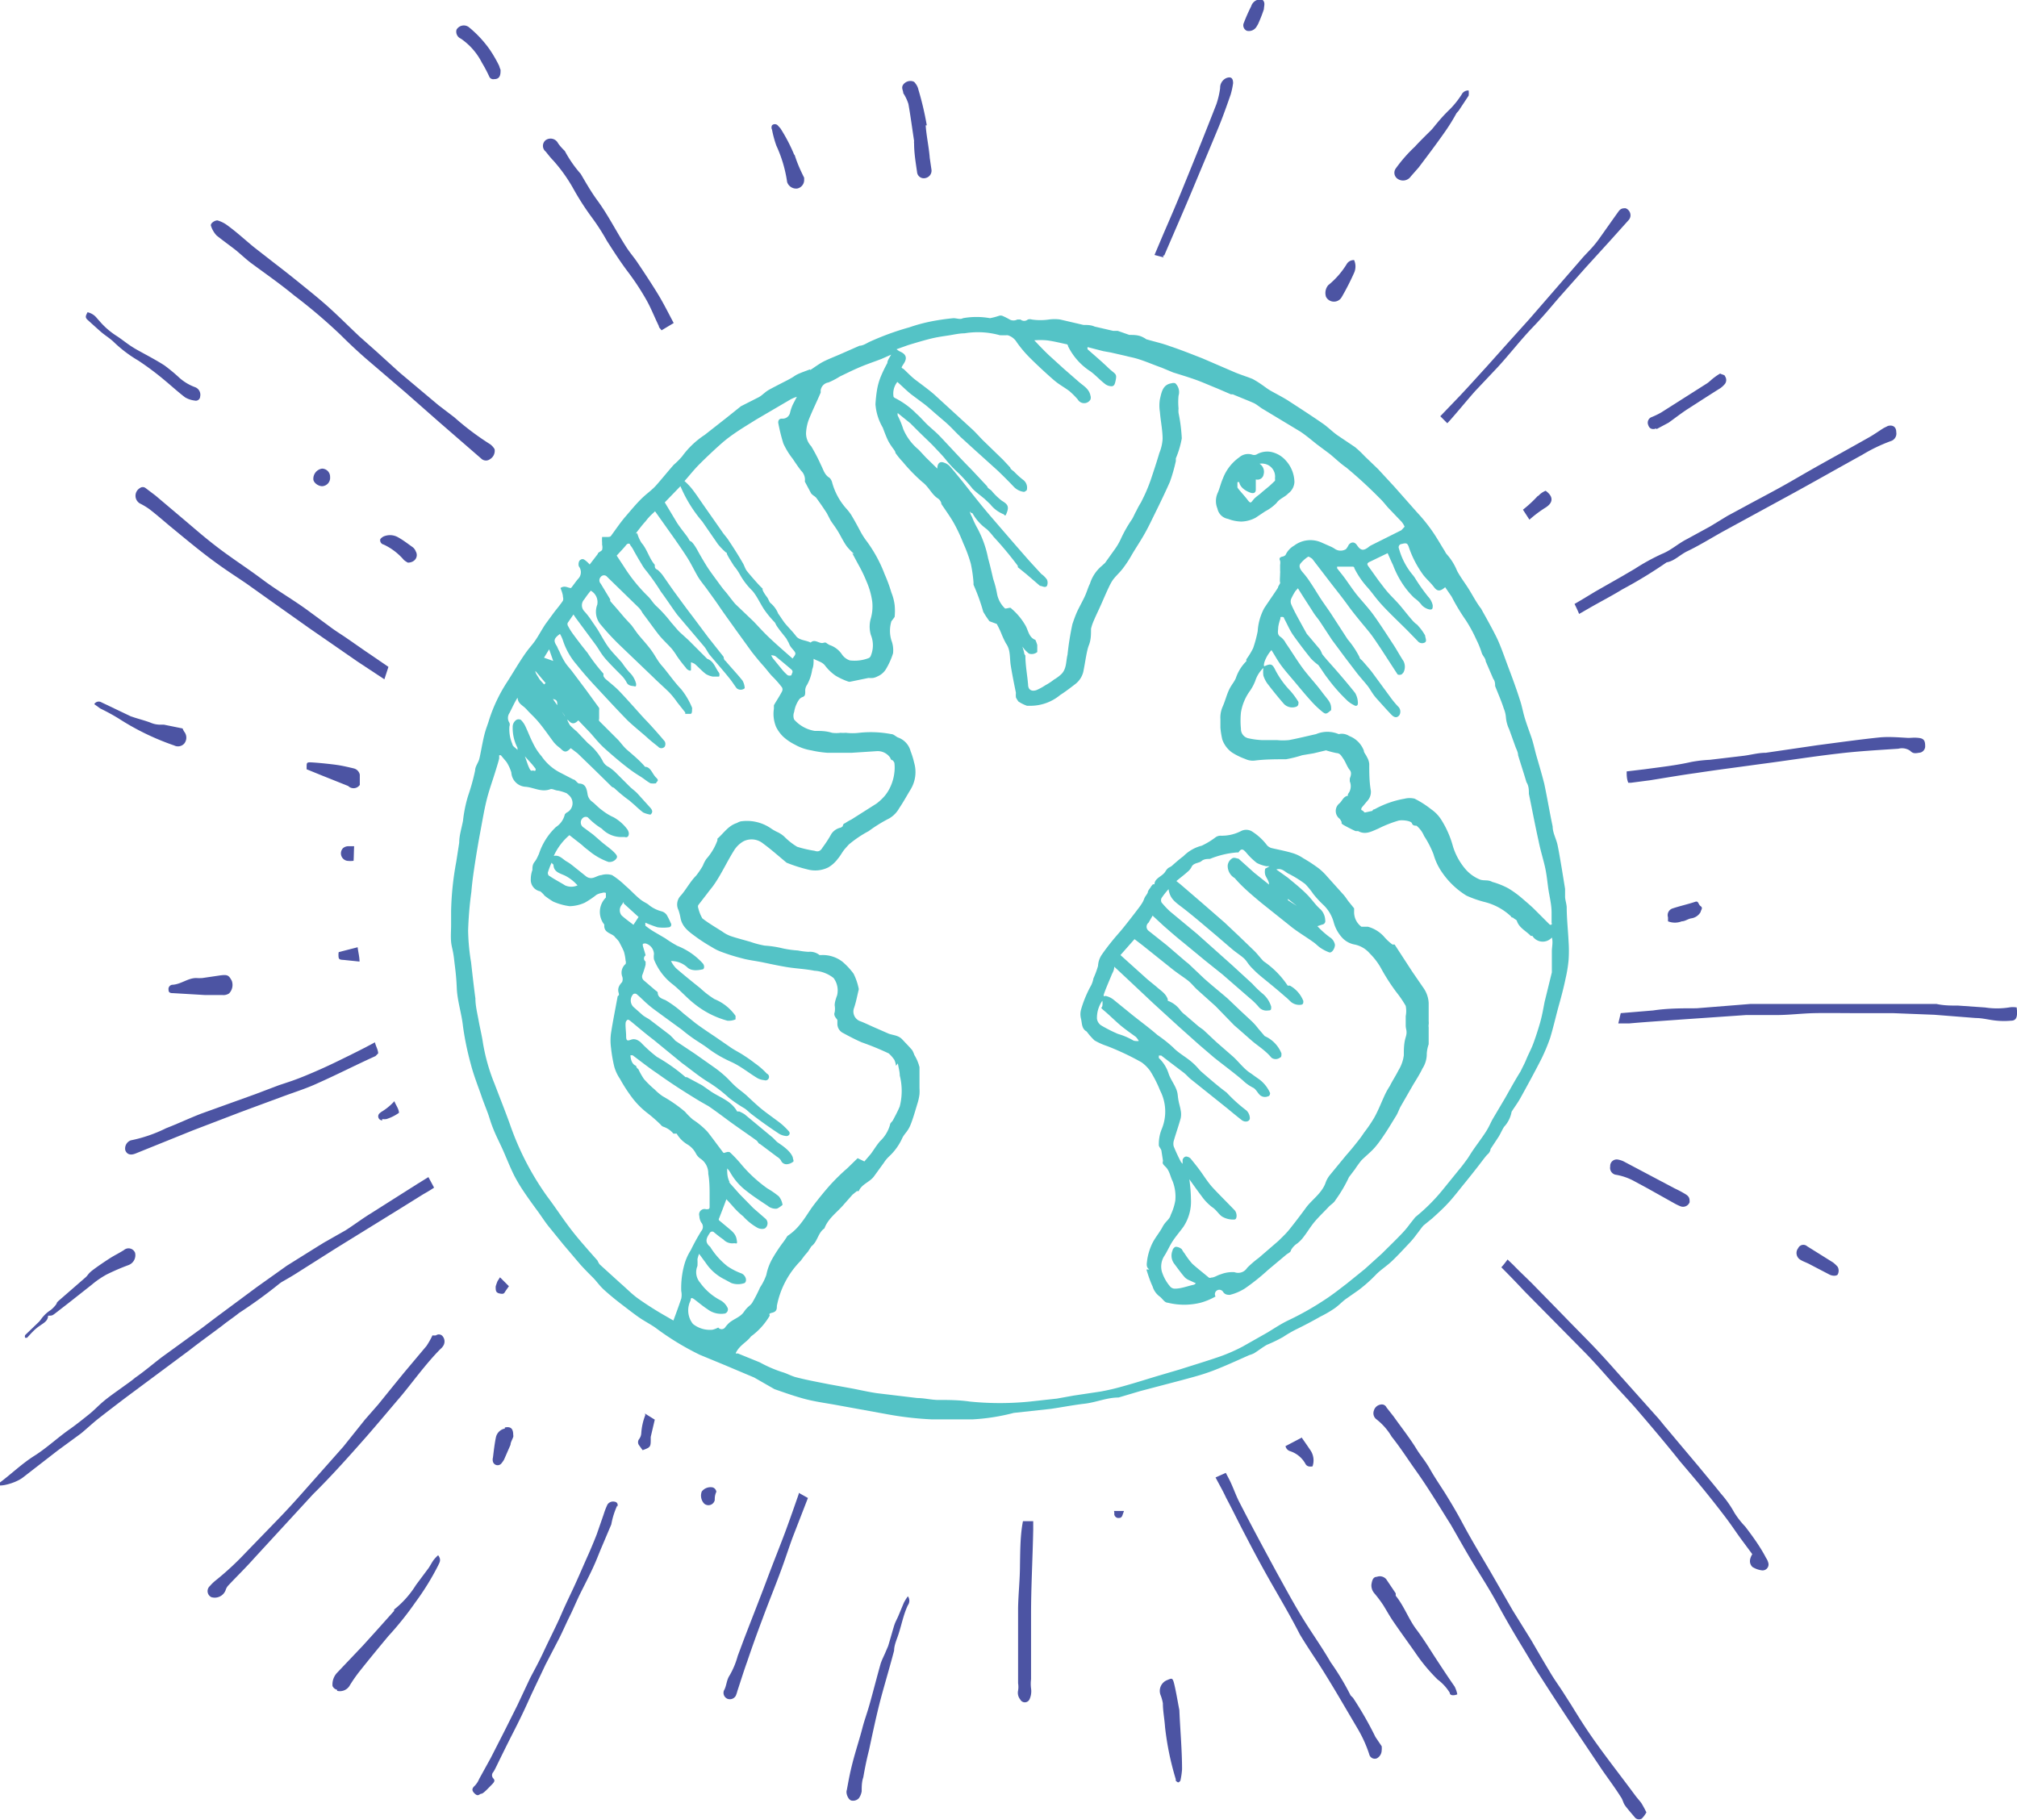 <?xml version="1.0" encoding="UTF-8"?> <svg xmlns="http://www.w3.org/2000/svg" id="Layer_1" data-name="Layer 1" viewBox="0 0 74.67 67.39"><defs><style>.cls-1{fill:#4c54a3;}.cls-2{fill:#54c3c6;}</style></defs><title>v3</title><path class="cls-1" d="M48.48,11.76ZM49.67,11a9.51,9.51,0,0,0,.46-.9.58.58,0,0,0,0-.47.3.3,0,0,0-.27.14,3.07,3.07,0,0,1-.69.79.45.45,0,0,0-.08.43A.33.33,0,0,0,49.67,11Zm3.65,4.41.26.26.11-.12c.31-.35.61-.72.92-1.07l.84-.89c.44-.48.84-1,1.29-1.47s.67-.75,1-1.13l.95-1.07.91-1,.7-.78A.27.27,0,0,0,60.36,8a.28.28,0,0,0-.18-.29c-.1,0-.18,0-.27.13-.23.32-.46.65-.71,1s-.45.51-.67.77l-1.91,2.2-.73.81-.85.95c-.33.36-.66.73-1,1.09Zm8,.48.45-.24c.24-.17.48-.36.73-.52s.79-.51,1.19-.76a.85.85,0,0,0,.17-.16.24.24,0,0,0,0-.28c0-.05-.11-.06-.18-.1a1.91,1.91,0,0,0-.21.14c-.1.07-.18.16-.27.22L61.5,15.27a2.85,2.85,0,0,1-.35.17.22.22,0,0,0-.13.3C61.06,15.87,61.17,15.92,61.32,15.86ZM52.23,6.53l.29-.33c.34-.45.68-.9,1-1.36a7.06,7.06,0,0,0,.4-.65L54,4.1l.37-.56a.78.78,0,0,0,0-.19.27.27,0,0,0-.26.15,3.29,3.29,0,0,1-.43.54,6,6,0,0,0-.49.53c-.07.08-.14.18-.22.26s-.4.39-.59.6a5.49,5.49,0,0,0-.71.81.27.27,0,0,0,.07.38A.35.35,0,0,0,52.23,6.53ZM23.62,9.75c-.13-.2-.29-.38-.42-.58-.37-.57-.67-1.18-1.07-1.73-.23-.31-.42-.64-.63-1a4.46,4.46,0,0,1-.59-.85s0,0,0,0-.2-.19-.27-.32a.31.31,0,0,0-.44-.08.27.27,0,0,0,0,.42c.09.11.18.23.28.33a5.9,5.9,0,0,1,.72,1,9.94,9.94,0,0,0,.71,1.11,8,8,0,0,1,.56.87c.25.39.5.78.78,1.15a9.33,9.33,0,0,1,.66,1c.18.31.31.65.48,1,0,.06.07.11.1.16l.45-.27c-.18-.34-.35-.68-.54-1S23.87,10.12,23.62,9.75Zm5.79-4a6.11,6.11,0,0,0-.52-1l-.1-.11a.15.15,0,0,0-.21,0,.18.18,0,0,0,0,.16,4,4,0,0,0,.16.59,4.88,4.88,0,0,1,.4,1.35.35.35,0,0,0,.37.24.32.32,0,0,0,.26-.33s0,0,0-.07C29.6,6.24,29.5,6,29.41,5.71ZM46.16,1.14A.33.33,0,0,0,46.51,1l.06-.1a5.42,5.42,0,0,0,.22-.56c0-.12.07-.26-.07-.36a.36.36,0,0,0-.4.25,6.65,6.65,0,0,0-.27.61A.22.22,0,0,0,46.16,1.14Zm-29.1.29a2.39,2.39,0,0,1,.78.89,5,5,0,0,1,.27.51.16.16,0,0,0,.18.1c.18,0,.25-.1.24-.35a.93.93,0,0,1-.05-.14,4.77,4.77,0,0,0-.36-.62A4.17,4.17,0,0,0,17.35,1a.31.31,0,0,0-.45.1A.28.28,0,0,0,17.06,1.43ZM63.31,19.49l-.86.47c-.32.16-.58.41-.93.55a7.89,7.89,0,0,0-1,.55l-.46.27-1,.57-.53.32-.24.14c.06.12.12.25.17.37l.4-.23c.4-.23.81-.44,1.2-.68a16.82,16.82,0,0,0,1.64-1c.29-.05.49-.28.76-.41.46-.22.89-.49,1.34-.74l2.44-1.33c.9-.49,1.79-1,2.7-1.5A6,6,0,0,1,70,16.33.29.29,0,0,0,70.2,16c0-.19-.12-.28-.31-.23l-.16.08c-.19.12-.37.25-.57.36-.6.34-1.2.67-1.79,1s-1,.58-1.51.86-.86.46-1.28.69l-.63.34Zm-29-14.85A11.37,11.37,0,0,0,34,3.32a.54.54,0,0,0-.11-.23.16.16,0,0,0-.1-.08.33.33,0,0,0-.35.12c-.09.12,0,.22,0,.32a1.62,1.62,0,0,1,.19.4c.08.45.14.91.21,1.37h0a.28.28,0,0,0,0,.09c0,.36.06.71.11,1.06a.25.25,0,0,0,.32.22.28.28,0,0,0,.21-.33l-.06-.41C34.39,5.45,34.29,5,34.27,4.64Zm8.79,4.82c.36-.84.73-1.68,1.08-2.52s.63-1.5.94-2.25c.16-.39.3-.79.44-1.19a2.92,2.92,0,0,0,.09-.42c0-.2-.09-.25-.25-.19a.39.39,0,0,0-.23.37,3.08,3.08,0,0,1-.14.6c-.39,1-.79,2-1.2,3-.24.6-.5,1.2-.76,1.8l-.33.78.34.09S43.05,9.48,43.06,9.46ZM13.11,31.33h-.23a.31.31,0,0,0-.18.07.28.28,0,0,0,.15.47,1,1,0,0,0,.24,0C13.1,31.71,13.1,31.52,13.11,31.33ZM4.84,42.22h0a.32.32,0,0,0-.2.37c.06.15.19.19.37.12l2.13-.86,1.75-.67c.51-.19,1-.37,1.54-.57s.91-.31,1.34-.51c.72-.32,1.42-.68,2.13-1L14,39c0-.13-.09-.27-.12-.41h0c-.44.24-.89.46-1.34.68s-.81.38-1.22.55-.64.24-1,.36l-.87.33-2,.72c-.44.17-.86.37-1.3.54A5.31,5.31,0,0,1,4.84,42.22Zm43.36,11-.61.32a.25.25,0,0,0,.18.19,1,1,0,0,1,.56.47c.05.09.14.11.26.09a.67.67,0,0,0-.06-.57C48.43,53.57,48.32,53.41,48.2,53.24Zm8.74-34.87a4.6,4.6,0,0,1-.56.52l0,0,.24.37a4.47,4.47,0,0,1,.6-.45c.3-.19.28-.42,0-.62A.72.72,0,0,0,56.94,18.37ZM69.6,27.3c-.78.08-1.55.19-2.32.29l-1.91.28c-.3,0-.59.09-.89.12l-1.18.14a5.2,5.2,0,0,0-.69.08c-.57.13-1.14.19-1.72.27l-.67.08c0,.14,0,.28.06.42l.1,0,.69-.09c.57-.09,1.14-.19,1.72-.27.79-.12,1.58-.22,2.37-.33,1-.13,1.93-.28,2.89-.39.74-.09,1.49-.13,2.23-.18a.53.53,0,0,1,.44.08c.1.11.2.09.32.07a.24.24,0,0,0,.23-.26c0-.2-.06-.27-.24-.29s-.26,0-.39,0C70.29,27.3,69.94,27.27,69.6,27.3ZM14.75,19.9a.6.6,0,0,0-.49-.06.34.34,0,0,0-.18.12.16.16,0,0,0,.12.2,2.2,2.2,0,0,1,.75.57.77.77,0,0,0,.15.1c.27,0,.4-.23.29-.42a.35.35,0,0,0-.11-.15C15.11,20.14,14.93,20,14.75,19.9Zm48,13.49c-.27.09-.55.15-.82.24a.26.26,0,0,0-.18.33s0,.09,0,.15a.69.69,0,0,0,.51,0c.12,0,.23-.09.35-.11a.47.47,0,0,0,.35-.24c0-.06.1-.14,0-.21S62.89,33.34,62.75,33.39ZM7.6,36.84v0l.64,0a.38.38,0,0,0,.24-.06.45.45,0,0,0,.1-.47c-.11-.2-.15-.23-.41-.2l-.68.1a1.81,1.81,0,0,1-.23,0c-.31,0-.57.24-.89.25a.16.16,0,0,0-.13.19c0,.11.08.12.18.12ZM18.42,47.43a1.65,1.65,0,0,0-.07.2c0,.15,0,.23.15.26s.16,0,.22-.1l.12-.17-.33-.33Zm-4.27-6a.45.45,0,0,0,.16,0,1.65,1.65,0,0,0,.46-.23c0-.14-.12-.29-.17-.43a2.09,2.09,0,0,1-.49.4l-.06.05A.15.15,0,0,0,14.15,41.48Zm-.83-12.42c0-.11,0-.22,0-.33a.3.3,0,0,0-.22-.23c-.21-.05-.42-.1-.63-.13s-.58-.07-.87-.09-.24,0-.25.25l.54.22,1,.4A.28.28,0,0,0,13.32,29.06Zm-.79,6.29c0,.21,0,.23.2.24l.58.06c0-.18-.05-.35-.07-.53l-.7.18A.43.43,0,0,0,12.53,35.35ZM8.74,9.27c.18.15.35.31.53.45.54.4,1.09.78,1.61,1.21a20.06,20.06,0,0,1,1.73,1.47q.45.45.93.87L15,14.52l1.25,1.1L17.84,17a.25.25,0,0,0,.3,0,.36.36,0,0,0,.17-.37.63.63,0,0,0-.16-.18,10.07,10.07,0,0,1-1.33-1L16.23,15l-1.44-1.21L13.92,13l-.62-.55c-.35-.33-.69-.67-1.05-1s-.71-.61-1.08-.91-.66-.53-1-.79L9.4,9.15c-.33-.27-.64-.56-1-.82a1.14,1.14,0,0,0-.35-.17c-.11,0-.27.11-.24.2a.93.93,0,0,0,.21.36C8.27,8.92,8.51,9.09,8.74,9.27ZM43.19,62.21a.43.43,0,0,0-.22.56,1.57,1.57,0,0,1,.08.29c0,.29.06.58.08.88a10.61,10.61,0,0,0,.4,1.94.07.07,0,0,0,0,.05s.06.06.09.06a.14.14,0,0,0,.08-.07,2.9,2.9,0,0,0,.06-.41c0-.73-.07-1.47-.1-2.2h0c-.06-.3-.11-.62-.18-.92S43.39,62.13,43.19,62.21Zm-5.43-4.27c0,.53-.06,1.06-.07,1.59,0,.93,0,1.86,0,2.79a.84.84,0,0,1,0,.27.39.39,0,0,0,.08.33.19.19,0,0,0,.34,0,.71.71,0,0,0,.06-.41,1.32,1.32,0,0,1,0-.34c0-.81,0-1.61,0-2.42,0-1,.06-2.07.08-3.11,0-.11,0-.21,0-.32h-.38C37.77,56.83,37.77,57.38,37.76,57.94Zm3.49-1.88a.16.16,0,0,0,.13.14c.09,0,.13,0,.17-.09l.06-.17-.37,0A.28.28,0,0,1,41.25,56.06Zm-11.68-.75c-.16.46-.32.92-.49,1.38s-.46,1.18-.68,1.77-.52,1.35-.77,2c-.11.28-.21.56-.32.85a3,3,0,0,1-.3.72c-.12.18-.11.39-.21.56a.24.24,0,0,0,.12.3.25.25,0,0,0,.32-.11,1.27,1.27,0,0,0,.06-.18c.12-.36.23-.72.36-1.08q.27-.8.57-1.59c.22-.6.46-1.18.68-1.78.15-.4.28-.81.43-1.22l.57-1.47-.34-.19Zm21.35,9a13,13,0,0,0-.83-1.45L50,62.77a9.55,9.55,0,0,0-.74-1.23c-.34-.59-.74-1.14-1.09-1.72s-.61-1.07-.91-1.61c-.46-.85-.92-1.7-1.36-2.56-.15-.28-.25-.6-.4-.89l-.12-.23L45,54.7c.13.25.27.49.39.75.25.47.48.95.73,1.42.32.62.65,1.23,1,1.84s.7,1.21,1,1.8c.21.35.43.68.64,1s.54.86.8,1.3L50.26,64a4.77,4.77,0,0,1,.43.95.21.21,0,0,0,.28.15.34.34,0,0,0,.18-.29.71.71,0,0,0,0-.16Zm8.69-21.12a.26.26,0,0,0,.19.3,2.15,2.15,0,0,1,.7.24L61,44v0l1,.56a2,2,0,0,0,.21.1.26.26,0,0,0,.34-.15c0-.12,0-.2-.14-.29A4,4,0,0,0,62,44L60.11,43a.81.81,0,0,0-.22-.07A.24.24,0,0,0,59.61,43.17ZM23.89,52.39a2.24,2.24,0,0,0-.15.67.4.4,0,0,1-.08.22.19.19,0,0,0,0,.23l.13.18c.28-.1.3-.12.3-.38l0-.11.15-.64-.37-.23S23.89,52.37,23.89,52.39Zm2.5,2.68a.41.41,0,0,0-.41.15.43.43,0,0,0,.09.45.24.24,0,0,0,.39-.13c0-.09,0-.18.06-.31A.2.2,0,0,0,26.39,55.07ZM74.66,37.3a.8.8,0,0,0-.29,0,2.89,2.89,0,0,1-.88,0l-1-.07c-.27,0-.53,0-.8-.06l-1.37,0-.92,0H66.79c-.28,0-.56,0-.83,0l-1.16,0-2,.16c-.54,0-1.07,0-1.6.08L60,37.51l-.09.38.41,0c.67-.06,1.34-.1,2-.15l2.32-.16,1.13,0c.46,0,.93-.06,1.39-.07s1,0,1.58,0h1.34l1.53.06,1.53.12c.27,0,.53.08.8.1a2.78,2.78,0,0,0,.5,0c.16,0,.22-.08.23-.24S74.66,37.39,74.66,37.3ZM66.9,46.14a.21.21,0,0,0-.33.07.29.29,0,0,0,.08.43c.11.07.25.11.37.18l.71.37c.12.06.26.05.3,0a.3.3,0,0,0,0-.29,1.25,1.25,0,0,0-.17-.16ZM64.61,56.52a3.2,3.2,0,0,1-.4-.51,3.94,3.94,0,0,0-.5-.71c-.27-.34-.55-.67-.82-1l-.64-.76-.52-.62c-.15-.17-.28-.35-.43-.51l-1.5-1.68c-.3-.34-.61-.68-.92-1s-.61-.62-.91-.93-.83-.85-1.24-1.27c-.24-.24-.48-.46-.71-.7l-.21-.2a3.25,3.25,0,0,1-.23.29l0,0c.29.29.57.58.85.88l2.28,2.31c.31.32.61.66.91,1s.62.67.91,1c.56.65,1.12,1.31,1.67,2,.28.33.57.67.84,1s.53.66.79,1,.4.56.61.85l.43.58c-.12.2-.11.35,0,.47a.86.86,0,0,0,.36.13.22.22,0,0,0,.23-.29.53.53,0,0,0-.08-.17C65.18,57.29,64.9,56.9,64.61,56.52Zm-4.09,9.93c-.45-.61-.92-1.21-1.36-1.82s-.68-1-1-1.52c-.15-.23-.29-.46-.44-.68s-.25-.37-.36-.56c-.23-.38-.45-.76-.67-1.14L56,59.62l-.8-1.39c-.25-.43-.51-.86-.76-1.3s-.32-.59-.49-.89-.27-.46-.41-.69-.41-.62-.59-.94-.33-.48-.49-.73c-.26-.43-.58-.83-.87-1.24l-.26-.33a.19.19,0,0,0-.21-.11.31.31,0,0,0-.26.23.28.28,0,0,0,.1.32,2.29,2.29,0,0,1,.56.64c.32.4.6.84.9,1.26.47.66.88,1.35,1.29,2,.26.45.51.9.78,1.35s.63,1,.94,1.57.59,1.05.9,1.56.45.76.69,1.13c.41.64.82,1.27,1.24,1.9l1.06,1.58c.23.33.47.65.69,1,.06.08.08.2.14.29s.24.3.36.44a.2.2,0,0,0,.27.06,1.06,1.06,0,0,0,.17-.23,3.69,3.69,0,0,0-.19-.35C60.7,66.67,60.6,66.56,60.52,66.45ZM11.6,17.74c0,.13.19.27.34.26a.31.31,0,0,0,.28-.34.3.3,0,0,0-.3-.31A.38.38,0,0,0,11.6,17.74ZM53.2,61.47c-.25-.38-.49-.78-.77-1.15s-.45-.86-.76-1.24c0,0,0-.06,0-.09l-.35-.52a.31.31,0,0,0-.35-.09c-.15,0-.18.16-.2.29a.45.45,0,0,0,.11.32,4.59,4.59,0,0,1,.33.44c.13.21.25.43.39.63.26.38.53.75.79,1.12a6.5,6.5,0,0,0,.83,1,1.76,1.76,0,0,1,.45.49c0,.1.13.12.28.06a1.1,1.1,0,0,0-.1-.29C53.62,62.11,53.41,61.79,53.2,61.47ZM1.48,49.08c.12-.09.3-.17.3-.37.15,0,.15,0,.27-.09l.49-.38.85-.67a3.37,3.37,0,0,1,.55-.38,8.24,8.24,0,0,1,.81-.35A.39.39,0,0,0,5,46.38a.26.26,0,0,0-.41-.1c-.17.11-.36.2-.53.31s-.41.27-.61.42-.18.19-.28.28l-1,.87s-.07.06-.07.09-.14.2-.25.27a1.21,1.21,0,0,0-.24.21c-.06.06-.11.15-.17.21l-.51.49a.15.15,0,0,0,0,.1H1C1.14,49.38,1.28,49.21,1.48,49.08Zm30,17.57a.29.29,0,0,0,.32-.08.63.63,0,0,0,.1-.25c0-.17,0-.35.06-.52.06-.35.13-.69.21-1,.12-.56.24-1.13.38-1.69s.37-1.31.55-2c0-.14.05-.29.1-.43.16-.41.22-.85.41-1.25a.28.28,0,0,0,0-.33,1.79,1.79,0,0,0-.15.24l-.2.48c-.05.12-.11.22-.15.34s-.15.52-.23.78l-.09.21c-.06.15-.14.29-.19.45-.13.46-.25.93-.38,1.4s-.21.65-.3,1-.25.84-.36,1.27-.15.68-.21,1C31.3,66.4,31.41,66.63,31.5,66.65ZM.81,49.62l0,0-.11.07,0,0ZM6.86,19.28l-1.1-.93-.37-.28a.17.17,0,0,0-.21,0,.33.33,0,0,0,0,.57,2.5,2.5,0,0,1,.35.21c.26.2.5.41.75.62.5.41,1,.83,1.52,1.22s.89.62,1.33.92l.87.62,1.41,1,1.82,1.26,1,.66.15-.46-.76-.52-.09-.06-.69-.48c-.19-.13-.4-.26-.59-.4l-.8-.59c-.55-.41-1.15-.75-1.7-1.16s-.85-.6-1.28-.91c-.27-.19-.53-.39-.79-.6S7.13,19.51,6.86,19.28Zm-3.13-7c.16.14.35.25.5.4a4.83,4.83,0,0,0,.89.67,10.7,10.7,0,0,1,1,.75c.24.2.48.42.73.61a.9.9,0,0,0,.36.12.16.16,0,0,0,.2-.15.3.3,0,0,0-.2-.35,1.81,1.81,0,0,1-.62-.39,6.4,6.4,0,0,0-.5-.41c-.31-.2-.64-.37-1-.57s-.53-.37-.8-.54a2.85,2.85,0,0,1-.56-.48l-.15-.17a.6.6,0,0,0-.34-.21c-.05.11-.11.18,0,.28S3.57,12.14,3.73,12.28ZM4.39,26.6a9.45,9.45,0,0,0,2.06,1,.31.31,0,0,0,.37-.07.35.35,0,0,0,0-.44.66.66,0,0,1-.06-.12l-.69-.14-.11,0a.92.92,0,0,1-.4-.08c-.19-.07-.38-.12-.57-.18l-.15-.05L3.75,26a.19.19,0,0,0-.26.07l.22.16A7.51,7.51,0,0,1,4.39,26.6Zm8.09,36a.42.42,0,0,0,.45-.17,5.36,5.36,0,0,1,.38-.55c.35-.44.71-.88,1.07-1.31a11.81,11.81,0,0,0,1-1.25,9.58,9.58,0,0,0,.84-1.36c.05-.11.13-.21,0-.38a1.36,1.36,0,0,0-.17.18c-.07.1-.12.2-.18.29l-.47.63a3.53,3.53,0,0,1-.81.91l0,.05-.68.76-.48.53-.95,1a.63.63,0,0,0-.17.49A.24.24,0,0,0,12.48,62.56Zm10.37-6.82a.12.12,0,0,0-.09-.18.25.25,0,0,0-.27.1,2.67,2.67,0,0,0-.14.36l-.26.75c-.09.23-.19.47-.29.7-.19.42-.37.85-.57,1.28s-.31.65-.46,1-.43.9-.64,1.35-.35.69-.51,1l-.47,1-.47.94-.51,1-.43.78a.82.82,0,0,1-.16.25c-.11.1-.13.18,0,.3s.17,0,.24,0,.26-.21.37-.32.15-.17.07-.25a.17.17,0,0,1,0-.23,1.29,1.29,0,0,0,.09-.16c.21-.43.42-.86.64-1.29s.39-.78.57-1.18.42-.89.63-1.34l.52-1c.13-.26.25-.54.38-.8s.26-.58.4-.86.31-.61.45-.91.2-.47.3-.71l.39-.92A2.91,2.91,0,0,1,22.85,55.74Zm-4.16-2.89a.42.42,0,0,0-.33.32c-.05.24-.08.5-.11.75a.3.3,0,0,0,0,.16.18.18,0,0,0,.32.05,1,1,0,0,0,.09-.13l.24-.55c0-.09.07-.2.1-.29h0a.15.15,0,0,0,0-.07C19,52.87,18.89,52.81,18.69,52.85ZM8.85,48.61a17.93,17.93,0,0,0,1.5-1.09l.07-.05c.21-.12.42-.24.62-.37l1.39-.88c1.08-.67,2.16-1.33,3.23-2,.14-.08.28-.16.41-.25l-.21-.39-.42.26-1.72,1.09c-.31.19-.6.41-.91.61L12,46l-.26.16-1.12.7-1.11.79L8,48.77l-.54.41L6,50.24c-.33.25-.64.52-1,.77-.14.12-.29.22-.44.33s-.47.33-.69.51-.37.35-.57.51-.46.37-.7.54c-.46.32-.87.71-1.33,1s-.86.68-1.29,1c-.25.2.52.07.87-.2l1.29-1L3,53.07c.23-.19.44-.39.67-.57s.71-.55,1.07-.82L7,50c.41-.32.83-.62,1.24-.93C8.41,48.93,8.64,48.78,8.85,48.61Zm4.74,4.55c.41-.47.81-.95,1.22-1.43s.95-1.24,1.5-1.79a.41.41,0,0,0,.09-.1.3.3,0,0,0,0-.35.18.18,0,0,0-.26-.05.59.59,0,0,1-.13,0,3,3,0,0,1-.22.39l-.84,1-.44.54L14,52l-.49.56-.8,1-1.48,1.67c-.3.34-.61.68-.92,1L9.08,57.5a10.71,10.71,0,0,1-1.08,1,1.58,1.58,0,0,0-.23.22.25.25,0,0,0,.05.41.43.43,0,0,0,.53-.25.45.45,0,0,1,.11-.19c.31-.33.64-.65.95-1l2.18-2.37C12.27,54.65,12.93,53.91,13.59,53.16Z" transform="translate(0)"></path><path class="cls-2" d="M20.75,21.77c.16-.11.27,0,.39,0,.1-.12.18-.25.29-.37a.35.35,0,0,0,0-.43.27.27,0,0,1,0-.16.13.13,0,0,1,.07-.09.12.12,0,0,1,.13,0,1,1,0,0,1,.2.18l.3-.39c0-.06.12-.09.16-.15a.38.38,0,0,0,0-.19s0-.05,0-.08a1.48,1.48,0,0,1,0-.21l.18,0c.09,0,.13,0,.17-.07.17-.23.33-.47.52-.69s.37-.44.57-.64.39-.32.56-.51.43-.51.65-.76a3,3,0,0,0,.31-.31,3.2,3.2,0,0,1,.84-.8l.79-.62.55-.44h0l.67-.34c.12-.07.21-.17.32-.24s.49-.26.74-.39.25-.16.38-.22.25-.1.38-.15.05,0,.07,0,.3-.21.47-.3.4-.18.61-.27l.75-.33c.11,0,.23-.07.34-.13a10,10,0,0,1,1.5-.55,6.09,6.09,0,0,1,.81-.22,8.3,8.3,0,0,1,.83-.12c.12,0,.25.06.35,0a2.82,2.82,0,0,1,1,0,2.46,2.46,0,0,0,.34-.09.21.21,0,0,1,.11,0,2.44,2.44,0,0,1,.28.14.3.3,0,0,0,.28,0s.08,0,.12,0a.21.21,0,0,0,.27,0,.25.25,0,0,1,.15,0,2.21,2.21,0,0,0,.63,0,1.5,1.5,0,0,1,.42,0l.86.2c.13,0,.28,0,.41.06l.69.16h.17l.43.15c.17,0,.33,0,.49.08s.11.08.17.09c.27.08.55.14.82.24.42.14.82.3,1.23.46l1.16.5c.23.1.47.17.69.26a3.21,3.21,0,0,1,.31.19c.12.08.23.17.35.24s.43.23.64.36c.43.28.85.55,1.27.84.21.14.38.32.58.46l.64.43a3.82,3.82,0,0,1,.36.34l.5.48.6.65.84.95a6,6,0,0,1,.51.62c.19.26.35.55.52.82a.53.53,0,0,0,.06.1,2.1,2.1,0,0,1,.39.62c.11.21.26.41.39.61s.24.41.37.61.11.14.15.22c.19.34.38.68.54,1s.3.74.44,1.11.3.8.43,1.21c.08.23.12.47.19.7s.16.47.24.7.13.49.2.73.2.68.28,1c.11.52.2,1.06.31,1.58,0,.23.13.45.18.68s.11.6.16.89l.12.74c0,.09,0,.19,0,.29s.05.25.06.38c0,.43.05.86.07,1.29a5,5,0,0,1,0,.67,5.07,5.07,0,0,1-.11.68c-.07.34-.16.68-.25,1s-.2.8-.32,1.2a6.91,6.91,0,0,1-.33.79c-.24.47-.49.93-.75,1.4-.1.19-.23.36-.35.55a.05.05,0,0,0,0,0,1.1,1.1,0,0,1-.28.56c-.07.11-.12.23-.19.35l-.31.47c0,.07-.06.16-.11.2s-.22.27-.32.4-.36.46-.54.68-.37.47-.57.69-.41.41-.62.6l-.32.26c-.09.1-.16.21-.25.32a3.17,3.17,0,0,1-.29.35c-.2.21-.4.43-.62.64s-.43.33-.62.53a5.41,5.41,0,0,1-.62.55l-.5.35c-.14.11-.26.24-.41.34a4.08,4.08,0,0,1-.5.29c-.3.17-.6.33-.91.48a4.62,4.62,0,0,0-.48.28,5.55,5.55,0,0,1-.6.29c-.16.09-.31.21-.47.31a1,1,0,0,1-.18.07c-.43.19-.86.39-1.3.56s-.77.25-1.17.36l-1.56.41-.81.24h0c-.43,0-.83.18-1.26.23s-.83.13-1.24.19l-1.38.15A7.63,7.63,0,0,1,36,52.55c-.22,0-.45,0-.68,0l-.82,0a12.27,12.27,0,0,1-1.71-.2l-1.87-.34c-.39-.07-.77-.12-1.14-.22s-.74-.23-1.11-.36L27.92,51l-1.09-.46-.92-.38a10,10,0,0,1-1.64-1c-.2-.14-.42-.25-.62-.39s-.43-.32-.64-.48-.43-.34-.63-.52-.28-.32-.43-.47-.33-.33-.48-.5l-.62-.73-.56-.69c-.14-.18-.26-.37-.4-.56s-.33-.45-.49-.69a6,6,0,0,1-.36-.6c-.14-.28-.26-.58-.39-.88s-.26-.54-.37-.81-.13-.36-.19-.54-.19-.49-.27-.73-.29-.77-.39-1.17A10.89,10.89,0,0,1,17.14,38c-.05-.48-.21-.94-.23-1.42s-.06-.72-.1-1.07-.09-.43-.11-.64,0-.42,0-.63,0-.34,0-.51a11.13,11.13,0,0,1,.19-1.82L17,31.2c0-.27.09-.54.14-.81a5,5,0,0,1,.19-.93,7.7,7.7,0,0,0,.26-.94c0-.14.11-.27.15-.41s.11-.57.18-.86.13-.4.19-.61a5.81,5.81,0,0,1,.67-1.4c.2-.31.39-.64.6-.95s.28-.36.41-.54.26-.43.4-.64l.33-.45c.11-.14.22-.27.32-.42a.22.22,0,0,0,0-.14C20.84,22,20.79,21.88,20.75,21.77Zm-.12,4.34c0-.14,0-.2-.16-.23l.16.23.35.5h0a1.79,1.79,0,0,0,.12.24,2.73,2.73,0,0,0,.25.23l.41.43a2.19,2.19,0,0,1,.54.64.49.49,0,0,0,.24.25,1.69,1.69,0,0,1,.25.2l.51.51c.1.1.22.18.31.28l.47.52c.06.07.11.16,0,.25a1,1,0,0,1-.27-.08,3.73,3.73,0,0,1-.3-.26l-.22-.19c-.13-.09-.25-.19-.37-.29l-.2-.18c-.05,0-.11-.07-.15-.11L22,28.49l-.62-.6-.25-.19c-.16.16-.23.17-.39,0a1.26,1.26,0,0,1-.24-.22c-.18-.24-.35-.49-.54-.72s-.31-.32-.46-.49-.32-.2-.34-.44c-.12.19-.2.38-.3.57a.32.32,0,0,0,0,.36.19.19,0,0,1,0,.13,1.36,1.36,0,0,0,.11.66c0,.08.13.14.19.22s0,0,0,0a.24.24,0,0,1,0-.08,1.59,1.59,0,0,1-.18-.77.31.31,0,0,1,.14-.27.18.18,0,0,1,.16,0,.81.81,0,0,1,.17.24c.1.21.18.43.29.64a2.13,2.13,0,0,0,.31.47,1.87,1.87,0,0,0,.64.58l.54.28c.07,0,.14.14.21.15.24,0,.28.2.31.38a.42.42,0,0,0,.17.29c.13.1.23.22.36.31a2,2,0,0,0,.44.27,1.62,1.62,0,0,1,.5.44.34.34,0,0,1,.06.15c0,.11-.05.17-.15.14l-.14,0a1,1,0,0,1-.71-.31,2.59,2.59,0,0,1-.52-.42.17.17,0,0,0-.15,0,.22.22,0,0,0,0,.38l.35.26.31.27c.15.13.32.24.46.38s.14.19.05.28a.31.31,0,0,1-.26.08,2.39,2.39,0,0,1-.74-.43,2.31,2.31,0,0,1-.24-.2l-.46-.36a2.21,2.21,0,0,0-.58.77c.21-.05.33.12.47.2a1.7,1.7,0,0,1,.22.15l.5.4a.3.3,0,0,0,.19.07c.13,0,.25-.1.38-.11a.68.68,0,0,1,.4,0,3,3,0,0,1,.49.39c.18.15.34.33.52.48s.26.15.37.25a1.26,1.26,0,0,0,.45.22.35.35,0,0,1,.19.13,2.8,2.8,0,0,1,.15.3c.05.08,0,.15-.06.16a1.55,1.55,0,0,1-.43,0,4.4,4.4,0,0,1-.45-.17s0,.1,0,.11a2.75,2.75,0,0,0,.33.23l.41.24a4.21,4.21,0,0,0,.45.28,2.5,2.5,0,0,1,.93.64c.08.08.07.22,0,.23s-.39.1-.57-.08a.87.87,0,0,0-.6-.23,1.09,1.09,0,0,0,.19.27c.29.25.6.5.9.74a3.28,3.28,0,0,0,.52.4,1.77,1.77,0,0,1,.78.62s0,.13,0,.13a.63.63,0,0,1-.3.05,3.35,3.35,0,0,1-1.23-.63c-.28-.22-.52-.5-.8-.72a2.16,2.16,0,0,1-.69-.92.69.69,0,0,1,0-.2.42.42,0,0,0-.31-.39c-.08,0-.12,0-.1.09s.07.22.1.35a.14.14,0,0,0,0,.23s0,.08,0,.11-.07.25-.11.36a.19.19,0,0,0,.06.24l.42.36s.08.05.08.08c0,.19.18.23.29.28a4,4,0,0,1,.66.49l.46.37c.23.17.47.33.71.49l.58.4c.13.09.27.16.4.24s.34.22.49.34a2.8,2.8,0,0,1,.45.39.13.13,0,0,1-.1.24.61.61,0,0,1-.26-.08c-.23-.14-.44-.3-.67-.44s-.34-.17-.51-.26a4.19,4.19,0,0,1-.67-.42c-.15-.11-.3-.2-.45-.3a5.72,5.72,0,0,1-.49-.37c-.33-.24-.66-.48-1-.73s-.45-.4-.68-.59a.13.13,0,0,0-.11,0,.34.34,0,0,0,0,.48l.35.31c.08.06.16.1.24.15l.76.58.14.14.06.07.72.48.71.5a4.08,4.08,0,0,1,.39.31c.15.13.28.29.43.42s.27.21.39.32.38.36.58.52.46.34.68.51a2.76,2.76,0,0,1,.3.29c.08.09,0,.18-.08.18a.61.61,0,0,1-.27-.08c-.35-.23-.69-.47-1-.71-.1-.07-.18-.16-.28-.23a5.08,5.08,0,0,1-.59-.4,5,5,0,0,0-.73-.56c-.35-.21-.67-.48-1-.72L24.2,38.5c-.29-.22-.57-.46-.85-.69-.1-.08-.12-.07-.17,0s0,.37,0,.56.07.16.19.12.23,0,.35.1a5.13,5.13,0,0,0,.6.54,6.55,6.55,0,0,1,1.06.75l.05,0,.56.3.3.21c.34.24.77.35,1,.76,0,0,0,0,.08,0a1.65,1.65,0,0,1,.19.1l1,.83c.08.06.14.14.21.2s.48.29.58.57c0,.06.06.15,0,.17a.41.41,0,0,1-.19.08.22.22,0,0,1-.25-.14.44.44,0,0,0-.14-.13l-.64-.48c-.05,0-.08-.1-.13-.13-.36-.26-.72-.5-1.07-.76s-.46-.34-.69-.5l-.35-.2c-.51-.31-1-.62-1.53-1-.33-.22-.63-.46-.94-.69l-.08,0,0,0s0,0,0,0,0,.32.21.39c0,0,0,.07.08.12a2.71,2.71,0,0,0,.21.37,3.68,3.68,0,0,0,.4.39,1.81,1.81,0,0,0,.3.25,5.22,5.22,0,0,1,.82.57,2.65,2.65,0,0,0,.29.29,2.93,2.93,0,0,1,.54.45c.16.2.31.41.47.62s.1.17.23.14a.17.17,0,0,1,.13,0,5.08,5.08,0,0,1,.39.41,5.19,5.19,0,0,0,1,.93,3.13,3.13,0,0,1,.42.29.62.62,0,0,1,.14.32s-.12.1-.19.13-.25,0-.35-.09c-.27-.18-.55-.36-.8-.56a2.22,2.22,0,0,1-.6-.69.67.67,0,0,0-.11-.14l0,0c0,.15,0,.3.07.46s0,0,0,.05l.39.44.51.52.46.4a.23.23,0,0,1,0,.32c-.05.07-.22.06-.32,0a2.13,2.13,0,0,1-.52-.42,2.81,2.81,0,0,1-.31-.29c-.1-.11-.2-.23-.31-.34-.09.25-.18.48-.27.71a.06.06,0,0,0,0,.07l.3.25c.15.13.31.23.35.45s0,.14-.11.15a.45.45,0,0,1-.38-.14c-.12-.08-.23-.17-.34-.26a.1.1,0,0,0-.15,0c-.12.18-.23.34,0,.53,0,0,0,0,0,0a2.74,2.74,0,0,0,.64.72,2.4,2.4,0,0,0,.53.27c.14.07.21.26.11.35a.72.72,0,0,1-.5,0l-.24-.13a1.79,1.79,0,0,1-.7-.61l-.25-.34a1.36,1.36,0,0,0-.06.2,2.17,2.17,0,0,1,0,.25.59.59,0,0,0,.1.62,2.13,2.13,0,0,0,.75.65.63.63,0,0,1,.27.29.16.16,0,0,1-.1.2.83.83,0,0,1-.65-.16c-.17-.11-.32-.24-.48-.36s-.13,0-.15.05a.81.81,0,0,0,0,.71s.06.12.11.16a1,1,0,0,0,.71.2,1,1,0,0,0,.21-.08l0,0a.16.16,0,0,0,.25,0,1.27,1.27,0,0,1,.1-.12c.17-.19.45-.24.6-.46s.24-.22.32-.36a5.68,5.68,0,0,0,.28-.55,2,2,0,0,0,.23-.46,2,2,0,0,1,.24-.63,5.8,5.8,0,0,1,.34-.52,3,3,0,0,0,.2-.29l0,0a2,2,0,0,0,.5-.47c.17-.21.31-.46.47-.67s.43-.55.67-.81a7.67,7.67,0,0,1,.58-.56l.38-.37L32,43l.24-.28c.11-.15.21-.32.34-.47a1.33,1.33,0,0,0,.37-.61c0-.06.08-.11.11-.17s.18-.33.25-.51a2.32,2.32,0,0,0,0-1.14c0-.15-.05-.3-.07-.45l-.07.09a.79.79,0,0,0-.06-.22A1.27,1.27,0,0,0,32.9,39a10.44,10.44,0,0,0-1-.41c-.23-.1-.46-.22-.68-.34A.38.38,0,0,1,31,37.9s0-.09,0-.13-.16-.15-.1-.29a.75.75,0,0,0,0-.26c0-.12.05-.26.09-.37a.77.77,0,0,0-.13-.64,1.25,1.25,0,0,0-.71-.27c-.35-.07-.7-.08-1.05-.14s-.57-.11-.86-.17-.52-.08-.77-.15a7,7,0,0,1-.74-.23,1.81,1.81,0,0,1-.37-.18,6.37,6.37,0,0,1-.55-.35c-.27-.2-.56-.38-.62-.75a2.13,2.13,0,0,0-.07-.27.47.47,0,0,1,.09-.55c.2-.23.34-.51.56-.73a3,3,0,0,0,.25-.37,1.19,1.19,0,0,1,.13-.25,2.11,2.11,0,0,0,.41-.69.33.33,0,0,1,0-.06c.23-.2.4-.48.72-.58a.59.59,0,0,1,.14-.06,1.57,1.57,0,0,1,1.15.28,1.83,1.83,0,0,0,.24.13,1.07,1.07,0,0,1,.22.15,2.43,2.43,0,0,0,.48.38,4.4,4.4,0,0,0,.65.15c.14.05.22,0,.29-.12a4.45,4.45,0,0,0,.33-.51.56.56,0,0,1,.35-.23l.07-.05s0-.09.08-.11a1.88,1.88,0,0,1,.24-.14l.93-.59a2,2,0,0,0,.3-.28,1.48,1.48,0,0,0,.23-.38,1.69,1.69,0,0,0,.13-.49,1.45,1.45,0,0,0,0-.36.47.47,0,0,0-.06-.09s-.07,0-.09-.09a.56.56,0,0,0-.5-.25l-.92.06h-.37c-.19,0-.37,0-.55,0a4,4,0,0,1-.59-.09,1.79,1.79,0,0,1-.6-.21,1.9,1.9,0,0,1-.44-.3,1.32,1.32,0,0,1-.26-.36,1.27,1.27,0,0,1-.08-.67s0-.09,0-.12.21-.34.3-.52a.16.16,0,0,0,0-.15,3.89,3.89,0,0,0-.38-.43c-.11-.12-.21-.26-.32-.38s-.29-.34-.43-.52l-.6-.83c-.19-.27-.39-.54-.58-.82s-.29-.41-.44-.62-.27-.34-.38-.53-.24-.46-.38-.68-.32-.48-.48-.71l-.71-1-.15.14a2.2,2.2,0,0,0-.2.23c-.11.12-.21.25-.31.38s0,.05,0,.06a1.31,1.31,0,0,0,.16.36c.21.24.28.57.49.81a0,0,0,0,1,0,0c0,.1,0,.14.11.19a1.45,1.45,0,0,1,.17.18c.17.24.33.48.5.71s.4.55.61.82l.59.79.57.72s0,.11.07.15c.21.25.43.48.63.73a.65.65,0,0,1,.08.28s0,0,0,0a.23.23,0,0,1-.3,0c-.09-.12-.17-.25-.26-.36-.24-.3-.49-.58-.74-.88-.07-.09-.12-.2-.19-.29l-1-1.18c-.21-.28-.4-.58-.61-.86a8.19,8.19,0,0,0-.54-.77,1.51,1.51,0,0,1-.18-.26c-.1-.16-.19-.32-.28-.48a1.18,1.18,0,0,0-.14-.22c0-.06-.09-.08-.15,0s-.24.27-.35.39l.27.41A6,6,0,0,0,24,22.09c.11.11.19.26.32.37a5,5,0,0,1,.53.59c.11.12.2.24.31.35l.33.3.63.63.06.06c.25.09.3.34.44.52a.17.17,0,0,1,0,.14s-.09,0-.14,0h-.09a.81.81,0,0,1-.25-.09c-.15-.11-.28-.26-.42-.38a.59.59,0,0,0-.14-.06v.08c0,.07,0,.13,0,.2s-.15,0-.19-.08a4.87,4.87,0,0,1-.33-.43,2.61,2.61,0,0,0-.19-.27c-.16-.18-.34-.34-.49-.53s-.39-.53-.59-.79a.91.91,0,0,0-.13-.19l-1.18-1.15a.15.15,0,0,0-.24,0,.18.18,0,0,0,0,.25l.35.58s0,.05,0,.06.21.24.31.36l.23.27.25.27c.09.12.18.26.28.38s.28.32.41.49.19.29.29.44.15.19.23.29c.21.26.4.53.63.77a2.76,2.76,0,0,1,.4.68.19.19,0,0,1,0,.07c0,.06,0,.16-.06.16s-.13,0-.19,0a.12.12,0,0,1,0-.05L25.07,26a3.26,3.26,0,0,0-.29-.36c-.19-.19-.4-.37-.6-.57L23,23.94a9.12,9.12,0,0,1-.74-.79.73.73,0,0,1-.15-.76.48.48,0,0,0-.24-.52,3.81,3.81,0,0,0-.24.32.32.32,0,0,0,0,.44,2.65,2.65,0,0,1,.21.26l.26.38c.14.22.26.46.41.67s.35.4.52.6a3.24,3.24,0,0,0,.27.35.86.86,0,0,1,.25.43c0,.06,0,.11-.06.09s-.22,0-.29-.14A1.07,1.07,0,0,0,23,25c-.19-.19-.38-.38-.56-.58s-.26-.37-.39-.55l-.74-1-.08-.12-.22.32s0,.05,0,.07a2.3,2.3,0,0,0,.23.37q.25.34.51.66a6.52,6.52,0,0,0,.59.77s0,.06,0,.09a.36.36,0,0,0,.07.1c.16.14.33.27.48.42s.51.55.76.83.25.27.38.41.39.43.58.66a.21.21,0,0,1,0,.19.16.16,0,0,1-.25,0c-.14-.11-.28-.22-.41-.34s-.49-.41-.72-.63c-.43-.44-.85-.9-1.27-1.35-.21-.23-.42-.47-.61-.71a2.59,2.59,0,0,1-.51-.9,1.28,1.28,0,0,0-.11-.24c-.23.17-.25.25-.11.46a1.63,1.63,0,0,0,.09.19,2.87,2.87,0,0,0,.2.39c.08.13.19.24.28.36l.51.68.48.66a.36.36,0,0,1,0,.09l0,.31a.12.12,0,0,0,0,.08l.71.71c.09.1.17.21.27.31s.51.42.72.68l0,0c.21,0,.27.27.41.4s0,.14,0,.21a.71.71,0,0,1-.21,0c-.13-.07-.24-.17-.37-.25s-.3-.19-.44-.3c-.29-.22-.57-.46-.84-.7s-.39-.41-.58-.62l-.44-.46c-.14.14-.24.15-.37,0a1.39,1.39,0,0,0-.13-.06,1.17,1.17,0,0,0,0-.11,2,2,0,0,0-.22-.27A2.27,2.27,0,0,0,20.63,26.11Zm6.61,24,.08,0,.81.33a4.73,4.73,0,0,0,.83.36c.18.05.36.16.55.2.39.1.78.17,1.18.25l.77.14c.33.06.66.14,1,.19l1.5.18c.24,0,.48.06.72.07.4,0,.81,0,1.22.06a11.08,11.08,0,0,0,2.23,0l1-.11.61-.11,1-.15q.39-.07.78-.18c.44-.12.88-.26,1.31-.39l.85-.25c.5-.16,1-.31,1.49-.48a6.3,6.3,0,0,0,.84-.37l.9-.51c.25-.15.5-.32.77-.45a10.88,10.88,0,0,0,1.41-.8c.26-.17.51-.37.76-.56l.68-.55.63-.57c.24-.24.48-.47.71-.71s.27-.32.4-.48.09-.12.14-.17a6.82,6.82,0,0,0,1-1l.6-.74c.12-.14.22-.28.33-.43l.14-.22c.16-.24.33-.46.49-.7s.19-.35.29-.53l.45-.76c.2-.35.39-.7.58-1,.07-.15.15-.29.21-.44s.16-.34.23-.51.2-.56.28-.84.12-.52.17-.78l.27-1.1c0-.1,0-.2,0-.29s0-.33,0-.49.05-.34,0-.51a.45.45,0,0,1-.72-.06l-.06,0c-.17-.18-.42-.29-.51-.54,0-.05-.09-.08-.13-.12s-.07,0-.09-.06a2.2,2.2,0,0,0-1-.54,4.21,4.21,0,0,1-.65-.23,3,3,0,0,1-.91-.87,2.22,2.22,0,0,1-.31-.66,3.63,3.63,0,0,0-.35-.68,1,1,0,0,0-.28-.38c-.06,0-.14,0-.17-.09s-.34-.13-.49-.1a4.44,4.44,0,0,0-.76.3c-.24.1-.47.24-.74.09,0,0-.07,0-.09,0s-.3-.14-.44-.22-.06-.09-.09-.13a.41.41,0,0,0-.07-.11.36.36,0,0,1,0-.57c.1-.09.14-.25.31-.28,0,0,0,0,0-.06a.46.46,0,0,0,.07-.47s0-.07,0-.1.1-.2,0-.32-.15-.29-.24-.42-.12-.2-.26-.21a3.61,3.61,0,0,1-.38-.1s0,0,0,0l-.46.11-.42.07a4.39,4.39,0,0,1-.6.15c-.39,0-.78,0-1.17.05a.65.65,0,0,1-.34-.06,2.47,2.47,0,0,1-.49-.24,1,1,0,0,1-.36-.48,3.11,3.11,0,0,1-.07-.44c0-.1,0-.21,0-.31a1,1,0,0,1,.08-.46c.09-.2.14-.41.23-.61s.19-.29.26-.45a1.59,1.59,0,0,1,.39-.63s0,0,0-.07a2.8,2.8,0,0,0,.25-.41,4.5,4.5,0,0,0,.17-.63,2.08,2.08,0,0,1,.24-.85c.17-.26.35-.51.51-.76,0-.06.1-.16.08-.2s0-.22,0-.33a.44.44,0,0,0,0-.1c0-.07,0-.14,0-.22a.42.42,0,0,0,0-.15c-.05-.09,0-.13.07-.15a.23.23,0,0,0,.13-.06.77.77,0,0,1,.32-.35,1,1,0,0,1,1-.12l.34.15a1,1,0,0,1,.18.1.38.38,0,0,0,.4,0s.07-.09.09-.14.18-.21.32,0,.25.2.43.06a.47.47,0,0,1,.09-.06l.64-.32.48-.24L52,19.5a.78.78,0,0,0-.11-.18l-.44-.46c-.13-.13-.24-.29-.37-.41a16.74,16.74,0,0,0-1.24-1.14c-.22-.15-.41-.34-.62-.51l-.47-.35c-.2-.16-.4-.33-.61-.47l-1.36-.82c-.13-.07-.24-.18-.37-.24s-.51-.21-.77-.32l-.07,0-.51-.22c-.28-.11-.56-.24-.85-.34s-.52-.17-.78-.25L43,13.61c-.26-.09-.51-.2-.78-.29s-.35-.09-.53-.14l-.57-.13L40.84,13l-.58-.15c0,.05,0,.07,0,.08.25.22.51.44.76.68s.33.21.29.43-.07.24-.14.26a.4.4,0,0,1-.28-.1c-.18-.14-.34-.32-.52-.45a2.33,2.33,0,0,1-.83-.93s0-.08-.08-.08c-.23-.05-.47-.11-.71-.14a2.6,2.6,0,0,0-.46,0c.19.2.36.38.54.55l.55.5.55.48c.17.15.39.26.44.52a.23.23,0,0,1,0,.14.27.27,0,0,1-.47,0,3,3,0,0,0-.31-.31c-.17-.13-.36-.23-.53-.37s-.61-.54-.9-.83a4.3,4.3,0,0,1-.52-.61.58.58,0,0,0-.34-.26,2.54,2.54,0,0,1-.29,0,3,3,0,0,0-1.3-.07c-.2,0-.4.05-.6.08s-.41.06-.62.11-.59.16-.88.25l-.42.15a.63.63,0,0,0,.14.09c.22.1.26.24.13.44s-.08.14,0,.21.26.26.4.37.49.36.72.56L36,15.9c.16.15.3.32.46.47l.67.65.27.29c0,.05.09.11.14.15a3.08,3.08,0,0,0,.33.3.36.36,0,0,1,.14.39s-.08.07-.11.06a.62.62,0,0,1-.38-.2c-.2-.21-.39-.4-.6-.6L36,16.58l-.46-.42a.46.46,0,0,0-.07-.07c-.13-.13-.25-.26-.38-.38s-.3-.26-.45-.39-.29-.26-.45-.38l-.47-.35c-.17-.14-.33-.3-.5-.45a.69.69,0,0,0-.14.55.15.15,0,0,0,.06.05,3,3,0,0,1,.79.58c.15.13.28.29.43.43l.28.25c.13.12.25.25.37.38.32.34.63.68.95,1l.59.63c0,.05.09.1.15.15a2.35,2.35,0,0,0,.39.38c.2.12.27.2.19.42s-.07.09-.15.07a1.19,1.19,0,0,1-.47-.36l-.2-.19c-.15-.13-.31-.24-.45-.38a6.66,6.66,0,0,0-.5-.56A4.23,4.23,0,0,1,35,17c-.13-.16-.28-.31-.42-.46s-.39-.38-.58-.57l-.3-.3-.47-.38,0,0s0,.06,0,.09a3.22,3.22,0,0,1,.21.51,2,2,0,0,0,.57.76l.27.29.42.41c0-.21.11-.28.25-.22a.5.5,0,0,1,.21.13c.16.18.3.36.45.54.35.44.69.88,1.06,1.31s.86,1,1.29,1.49c.19.22.39.43.59.65,0,0,0,0,0,0a.84.84,0,0,1,.21.21.3.3,0,0,1,0,.23c-.07.09-.18,0-.26,0L38,21.26,37.68,21l0-.05a13.2,13.2,0,0,0-.9-1.08,2.26,2.26,0,0,0-.25-.28A1.81,1.81,0,0,1,36,19s-.07,0-.1-.08a.58.58,0,0,0,.08.21,3.55,3.55,0,0,0,.21.44,3.9,3.9,0,0,1,.39,1.1c.07.25.13.51.19.77a3.58,3.58,0,0,1,.14.54,1,1,0,0,0,.3.55c.1,0,.2-.06.23,0a2.35,2.35,0,0,1,.53.64c.1.18.12.43.36.52,0,0,0,0,0,0a1.46,1.46,0,0,1,.07.19c0,.09,0,.21,0,.26a.32.32,0,0,1-.26.07c-.06,0-.12-.08-.18-.13a1.71,1.71,0,0,1-.11-.14l0,0,.06.2s0,.08.05.13c0,.36.07.72.1,1.07,0,.2.13.27.31.21a2.11,2.11,0,0,0,.33-.18,2.2,2.2,0,0,0,.32-.21,1.46,1.46,0,0,0,.28-.21c.19-.2.16-.47.22-.71a10.63,10.63,0,0,1,.18-1.13c.05-.15.1-.29.16-.43s.2-.39.29-.58.12-.33.2-.49a1.4,1.4,0,0,1,.44-.66l.12-.11.35-.49a2.22,2.22,0,0,0,.23-.39,4.88,4.88,0,0,1,.42-.74c.06-.1.1-.21.16-.31a3.07,3.07,0,0,1,.17-.31c.07-.14.14-.28.2-.42s.11-.27.16-.41c.11-.33.22-.66.32-1a1.63,1.63,0,0,0,.12-.52c0-.32-.07-.64-.1-1a1.47,1.47,0,0,1,0-.47c.06-.25.1-.54.43-.59a.22.22,0,0,1,.14,0,.45.45,0,0,1,.12.46,2.42,2.42,0,0,0,0,.47.91.91,0,0,0,0,.17,6,6,0,0,1,.12.94,3.46,3.46,0,0,1-.22.74l0,.1a6.23,6.23,0,0,1-.22.77c-.23.52-.47,1-.73,1.53s-.45.78-.68,1.17a4.13,4.13,0,0,1-.32.49c-.13.18-.31.32-.42.5s-.28.59-.41.88-.17.36-.25.55a1.73,1.73,0,0,0-.11.32c0,.21,0,.41-.08.61s-.13.6-.19.9a.82.82,0,0,1-.33.55c-.17.13-.35.27-.54.39a1.72,1.72,0,0,1-1.07.4c-.05,0-.11,0-.16,0a1.37,1.37,0,0,1-.32-.16s-.07-.1-.09-.15a.88.88,0,0,1,0-.17c-.07-.34-.14-.69-.19-1s0-.58-.18-.83a3.52,3.52,0,0,1-.18-.39,3.36,3.36,0,0,0-.16-.33L36.63,23a3.5,3.5,0,0,1-.23-.35,7.22,7.22,0,0,0-.36-1s0-.05,0-.08a5.13,5.13,0,0,0-.1-.7,5.34,5.34,0,0,0-.28-.76,6.07,6.07,0,0,0-.34-.73c-.14-.25-.31-.48-.47-.72,0-.07-.06-.16-.12-.2-.24-.15-.34-.43-.58-.61a6.49,6.49,0,0,1-.73-.75,3,3,0,0,1-.27-.33c0-.07-.09-.16-.14-.24a1.76,1.76,0,0,1-.14-.23c-.07-.15-.13-.31-.19-.47a2,2,0,0,1-.27-.86,5.14,5.14,0,0,1,.06-.55,2.42,2.42,0,0,1,.13-.46,5,5,0,0,1,.25-.52c0-.1.09-.21.14-.31l0,0-.36.16c-.26.1-.53.19-.79.3s-.5.23-.75.35a2.82,2.82,0,0,1-.42.22.34.34,0,0,0-.29.32.14.14,0,0,1,0,.06c-.14.33-.3.65-.44,1a1.65,1.65,0,0,0-.1.5.7.7,0,0,0,.19.48,6.39,6.39,0,0,1,.36.69c.09.17.13.37.32.48a.38.38,0,0,1,.09.15,2.4,2.4,0,0,0,.54,1,1.84,1.84,0,0,1,.17.22c.12.2.23.4.34.61a2.8,2.8,0,0,0,.2.32,5.07,5.07,0,0,1,.7,1.27,5.54,5.54,0,0,1,.25.68,1.83,1.83,0,0,1,.12.46,2.22,2.22,0,0,1,0,.44A2.58,2.58,0,0,1,33,23a1.23,1.23,0,0,0,0,.71,1,1,0,0,1,.06.48,2.72,2.72,0,0,1-.26.58.67.67,0,0,1-.31.27.58.58,0,0,1-.17.06,1.11,1.11,0,0,1-.17,0l-.68.14a0,0,0,0,1-.05,0,2.62,2.62,0,0,1-.48-.22,1.71,1.71,0,0,1-.39-.37c-.11-.15-.28-.17-.43-.26,0,.15,0,.27-.05.39a1.67,1.67,0,0,1-.19.57.38.38,0,0,0-.07.25c0,.1,0,.18-.11.21a.31.31,0,0,0-.11.08,1.09,1.09,0,0,0-.19.47.38.38,0,0,0,0,.28,1.29,1.29,0,0,0,.76.42c.21,0,.42,0,.64.07a1.13,1.13,0,0,0,.32,0,1.08,1.08,0,0,0,.19,0,2.07,2.07,0,0,0,.5,0,4,4,0,0,1,1.19.05c.09,0,.17.1.26.13a.73.73,0,0,1,.45.5,2.92,2.92,0,0,1,.13.42,1.24,1.24,0,0,1-.13,1c-.14.23-.27.47-.42.69a1,1,0,0,1-.37.38,5.35,5.35,0,0,0-.76.47,4.18,4.18,0,0,0-.74.5c-.06.07-.13.14-.19.22s-.13.21-.21.3a1.19,1.19,0,0,1-.35.32,1.08,1.08,0,0,1-.77.08,5.44,5.44,0,0,1-.78-.25l0,0c-.29-.24-.57-.49-.87-.71a.67.67,0,0,0-.73-.08,1,1,0,0,0-.36.36c-.2.32-.37.67-.57,1s-.26.37-.4.56l-.34.44a.15.15,0,0,0,0,.11A1.45,1.45,0,0,0,26,34c.23.18.49.33.74.49a1.23,1.23,0,0,0,.32.17c.24.08.48.14.72.21a3.46,3.46,0,0,0,.53.14,3.76,3.76,0,0,1,.66.1,3.72,3.72,0,0,0,.57.08,2.6,2.6,0,0,0,.39.05.56.56,0,0,1,.41.12h.06a1.19,1.19,0,0,1,.78.24,2.55,2.55,0,0,1,.42.45,2.21,2.21,0,0,1,.18.51.17.17,0,0,1,0,.12c-.05.21-.09.42-.16.63a.38.38,0,0,0,.23.5c.16.06.32.14.48.21l.57.25c.17.06.36.06.5.21s.25.26.37.4a1,1,0,0,1,.08.18,1.6,1.6,0,0,1,.19.45c0,.25,0,.51,0,.77a1.85,1.85,0,0,1,0,.23,1.9,1.9,0,0,1-.08.36c-.08.26-.15.52-.25.77s-.21.31-.3.48a2.12,2.12,0,0,1-.49.69,1.21,1.21,0,0,0-.2.24l-.37.51c-.16.21-.45.28-.56.54,0,0,0,0-.07,0l-.16.13-.31.35c-.25.3-.59.52-.73.9-.24.16-.25.49-.48.66,0,0,0,0,0,0l-.13.2-.12.14-.15.2a3.24,3.24,0,0,0-.88,1.67c0,.1,0,.21-.17.25s-.08.07-.1.12a2.51,2.51,0,0,1-.69.76C27.65,49.69,27.38,49.8,27.24,50.09Zm-8.7-22.15-.06,0s0,.07,0,.11-.09.33-.14.49c-.11.36-.24.71-.33,1.08s-.15.74-.22,1.11-.14.78-.2,1.17-.11.73-.14,1.1a13.56,13.56,0,0,0-.12,1.43,7.85,7.85,0,0,0,.11,1.18c.05.45.1.89.16,1.34,0,.27.07.54.12.82s.12.55.16.83a7.06,7.06,0,0,0,.43,1.51c.19.5.39,1,.57,1.5a10.41,10.41,0,0,0,1.38,2.67c.28.37.54.77.82,1.14s.48.59.73.88l.31.35s.05.12.1.16l.76.69c.21.18.4.38.62.54s.63.43,1,.64l.33.19c.1-.27.2-.54.29-.81a.68.68,0,0,0,0-.28,3.23,3.23,0,0,1,.12-1,2,2,0,0,1,.23-.51,8.06,8.06,0,0,1,.39-.71.24.24,0,0,0,0-.32.51.51,0,0,1-.07-.24.2.2,0,0,1,.25-.25c.09,0,.13,0,.13-.09s0-.31,0-.46,0-.51-.05-.76a.65.65,0,0,0-.27-.55.54.54,0,0,1-.18-.19.84.84,0,0,0-.34-.36,1.14,1.14,0,0,1-.38-.39s-.09,0-.12,0a.81.81,0,0,0-.36-.25.21.21,0,0,1-.11-.08,5.62,5.62,0,0,0-.53-.46,3,3,0,0,1-.55-.57,5.87,5.87,0,0,1-.43-.67,1.54,1.54,0,0,1-.21-.45,5.38,5.38,0,0,1-.12-.7,2,2,0,0,1,0-.54c.07-.45.16-.89.24-1.33,0,0,0-.05.05-.07a.21.21,0,0,0,0-.07c-.06-.17,0-.29.12-.42a.29.29,0,0,0,0-.22.42.42,0,0,1,.13-.45.18.18,0,0,0,0-.12,1.75,1.75,0,0,0-.06-.33c-.05-.13-.12-.25-.18-.37a1.07,1.07,0,0,0-.14-.16.3.3,0,0,0-.08-.08c-.14-.09-.33-.13-.33-.35,0,0,0,0,0-.05a.75.75,0,0,1,.06-1s0-.12,0-.17a.18.18,0,0,0-.14,0,.58.58,0,0,0-.21.07,3.23,3.23,0,0,1-.43.29,1.43,1.43,0,0,1-.56.13,2.22,2.22,0,0,1-.61-.17,3.05,3.05,0,0,1-.32-.22A.86.86,0,0,0,20,33a.43.43,0,0,1-.35-.45,1,1,0,0,1,.06-.34c0-.1,0-.2.08-.3s.11-.19.16-.29a2.4,2.4,0,0,1,.63-1,.76.76,0,0,0,.33-.47s.05-.06.08-.07a.39.39,0,0,0,.07-.64l-.08-.07a1.7,1.7,0,0,0-.32-.1c-.1,0-.21-.08-.29-.05-.32.12-.6-.06-.9-.09a.56.56,0,0,1-.54-.53,1.53,1.53,0,0,0-.18-.39Zm30.74-1.67c-.2.17-.2.17-.4,0s-.33-.32-.48-.49-.33-.39-.49-.58-.32-.37-.47-.57-.24-.38-.37-.58c-.17.18-.32.51-.27.6.25-.11.3-.1.42.15a3.31,3.31,0,0,0,.56.77,2.92,2.92,0,0,1,.29.4c0,.08,0,.13-.07.17a.43.43,0,0,1-.47-.1c-.21-.24-.41-.49-.61-.75a1.05,1.05,0,0,1-.15-.3,1.18,1.18,0,0,1,0-.28,1.15,1.15,0,0,0-.3.48,1.78,1.78,0,0,1-.19.36,1.87,1.87,0,0,0-.34.81,3,3,0,0,0,0,.6.35.35,0,0,0,.26.35,2.87,2.87,0,0,0,.5.07h.57a2.26,2.26,0,0,0,.45,0c.32-.06.64-.14,1-.22a1.07,1.07,0,0,1,.84,0h0a.5.5,0,0,1,.39.07.93.93,0,0,1,.54.54c0,.08.08.15.11.23a.62.62,0,0,1,.09.26c0,.33,0,.66.06,1a.49.49,0,0,1-.12.36l-.21.25s-.06.09,0,.11.08.09.12.08l.27-.06s0-.05.08-.06A3.56,3.56,0,0,1,52,29.57a.76.76,0,0,1,.37,0,3.51,3.51,0,0,1,.61.39,1.34,1.34,0,0,1,.37.38,3.59,3.59,0,0,1,.44,1,2.36,2.36,0,0,0,.49.87,1.42,1.42,0,0,0,.5.35c.14.06.31,0,.46.09a2.89,2.89,0,0,1,.6.24,3.68,3.68,0,0,1,.51.37c.16.14.32.27.47.42l.55.55a.07.07,0,0,0,.07,0,.08.08,0,0,0,0-.07c0-.12,0-.25,0-.38,0-.31-.09-.63-.13-.94s-.06-.51-.12-.77-.17-.62-.23-.93c-.13-.58-.24-1.17-.36-1.75,0-.14,0-.29-.09-.43-.1-.34-.21-.67-.31-1,0-.11-.06-.21-.1-.32L55.87,27a1.26,1.26,0,0,1-.12-.44,1.07,1.07,0,0,0-.08-.33c-.09-.28-.21-.55-.32-.83,0-.08,0-.18-.07-.27L55,24.48c0-.1-.1-.19-.14-.29a3.33,3.33,0,0,0-.21-.52,5.3,5.3,0,0,0-.38-.7,7.6,7.6,0,0,1-.53-.88l-.24-.35c-.18.16-.29.16-.41,0s-.27-.29-.39-.44a3.84,3.84,0,0,1-.53-1c-.06-.19-.09-.21-.28-.16a.12.12,0,0,0-.1.17,2.58,2.58,0,0,0,.53,1l.05.07a7,7,0,0,0,.5.71.67.67,0,0,1,.17.32c0,.11,0,.18-.14.15a.56.56,0,0,1-.26-.15,1.2,1.2,0,0,0-.28-.27,3,3,0,0,1-.42-.5,3.49,3.49,0,0,1-.37-.72c-.07-.14-.13-.29-.2-.44l-.62.3c-.16.07-.16.1-.06.23l.35.49c.11.14.21.28.33.42s.33.34.48.52.28.35.43.52.16.13.22.21a1.83,1.83,0,0,1,.26.36c0,.08.07.19,0,.25a.21.21,0,0,1-.28-.05l-.38-.39c-.3-.3-.61-.59-.9-.9s-.39-.49-.6-.72a3.13,3.13,0,0,1-.46-.68s0-.06-.06-.06H49.5l0,.06c.1.13.21.26.31.4s.25.36.38.53.41.47.6.72.51.74.75,1.11c.15.22.27.45.42.68a.46.46,0,0,1,0,.41s-.06.08-.08.08a.17.17,0,0,1-.14,0L51.11,24c-.13-.19-.25-.38-.39-.56s-.54-.64-.8-1-.45-.59-.68-.89l-.66-.86s-.12-.09-.15-.08a1.2,1.2,0,0,0-.29.26c-.07.1,0,.21.07.3a3.15,3.15,0,0,1,.31.41c.15.22.28.45.43.67s.24.34.35.51l.59.91a3.3,3.3,0,0,1,.44.66c0,.06.08.1.12.15s.25.28.36.43l.69.94a3.61,3.61,0,0,0,.25.3.26.26,0,0,1,.06.32c-.07.1-.17.12-.29,0s-.37-.4-.55-.6-.23-.34-.36-.5-.24-.28-.36-.43l-.45-.59-.49-.66-.44-.67c-.08-.12-.18-.23-.26-.36s-.37-.57-.56-.88l-.09.1a2.09,2.09,0,0,0-.16.29.28.28,0,0,0,0,.2c.06.14.13.28.2.41s.25.46.38.69c0,0,0,0,.07.08l.42.5a1.3,1.3,0,0,1,.08.17c.14.18.29.34.44.51s.53.61.78.93a.77.77,0,0,1,.1.38c0,.08-.06.12-.14.07a1.14,1.14,0,0,1-.23-.15,6.23,6.23,0,0,1-.76-.86c-.11-.14-.2-.29-.3-.43s0,0-.05-.06a1.94,1.94,0,0,1-.26-.23q-.34-.42-.66-.87c-.13-.19-.22-.41-.33-.61,0,0,0-.06-.07-.06s-.07,0-.07.07a1.57,1.57,0,0,0-.08.31c0,.15-.06.27.1.37a.65.65,0,0,1,.18.22c.21.3.4.62.62.92s.49.58.72.89S49.29,26,49.28,26.27ZM31.61,20.5a2.2,2.2,0,0,1-.26-.27c-.13-.18-.22-.38-.33-.56s-.18-.26-.27-.4L30.61,19c-.13-.2-.26-.39-.4-.58,0,0,0,0-.06-.05a.58.58,0,0,1-.12-.1l-.23-.43a.13.13,0,0,1,0-.06.46.46,0,0,0-.14-.35c-.11-.14-.21-.29-.31-.44a2.82,2.82,0,0,1-.35-.57,6.66,6.66,0,0,1-.19-.77q0-.16.15-.15a.28.28,0,0,0,.29-.23,1.66,1.66,0,0,1,.1-.29l.15-.29,0,0a1.45,1.45,0,0,0-.22.09L28,15.53c-.27.17-.54.33-.8.51s-.38.28-.56.44-.49.45-.73.69-.38.43-.57.64a2.34,2.34,0,0,1,.27.28c.15.19.28.39.42.59l.7,1c.07.11.17.21.24.32.18.27.36.55.52.83.06.09.09.22.16.31s.3.36.46.53.12.1.12.15.09.19.16.28.08.19.15.24a1,1,0,0,1,.27.38c.09.12.17.26.27.38s.27.29.39.45.37.15.54.24c.17-.16.33.08.5,0,0,0,0,0,.06,0a1.1,1.1,0,0,0,.14.09.88.88,0,0,1,.46.35.58.58,0,0,0,.29.22,1.44,1.44,0,0,0,.71-.09.16.16,0,0,0,.07-.09,1,1,0,0,0,0-.76,1.09,1.09,0,0,1,0-.62,1.63,1.63,0,0,0,.05-.62,2.83,2.83,0,0,0-.21-.74,5.38,5.38,0,0,0-.31-.64l-.22-.41S31.61,20.52,31.61,20.5Zm-2.27,3.88c.14-.18.14-.19,0-.35s-.11-.19-.17-.28l-.06-.11c-.1-.13-.21-.26-.31-.4s-.07-.13-.12-.2a3.73,3.73,0,0,1-.36-.43c-.17-.24-.28-.52-.47-.74a2.6,2.6,0,0,1-.47-.62,2,2,0,0,0-.21-.3c-.08-.13-.16-.25-.23-.38s0-.09-.07-.12a2.72,2.72,0,0,1-.29-.3L26,19.31A5,5,0,0,1,25.19,18l-.58.6.45.75c.11.17.24.33.36.49s.08.17.15.2.19.22.26.35.22.39.34.58.31.44.47.66.18.23.27.34l.17.22c.05.06.1.13.16.19l.66.63c.19.2.37.4.57.59s.36.33.54.49Zm-8.92,7.56a3,3,0,0,0-.14.37s0,.1.06.12c.19.13.39.23.58.35a.56.56,0,0,0,.46,0,1.56,1.56,0,0,0-.46-.36c-.19-.09-.42-.13-.43-.4C20.49,32,20.46,32,20.42,31.94Zm2.67,1.51,0-.06-.08.12a.31.31,0,0,0,0,.38c.14.13.3.24.44.35l.19-.29Zm5.46-9.19,0,0a.62.62,0,0,0,.11.17l.31.38a1.7,1.7,0,0,0,.19.19.18.18,0,0,0,.14,0c0-.06.09-.13,0-.21s-.4-.34-.6-.5A.41.41,0,0,0,28.55,24.26ZM19.43,28l0,0c.06.15.1.31.17.45s.1.06.15.08.07,0,.07,0a.08.08,0,0,0,0-.08l-.12-.15Zm.71-3.65.34.12-.15-.43Zm-.32.49,0,0c0,.09.08.18.13.27s.13.15.19.23l.06-.05Z" transform="translate(0)"></path><path class="cls-2" d="M42.44,47l.11,0,0,0c-.14-.09-.09-.23-.08-.36a2.16,2.16,0,0,1,.19-.61c.11-.22.27-.4.38-.61s.26-.27.3-.44a2.06,2.06,0,0,0,.17-.53,1.58,1.58,0,0,0-.1-.72c-.09-.18-.11-.39-.27-.54s-.07-.16-.09-.24L43,42.63c0-.09-.11-.17-.1-.25a1.47,1.47,0,0,1,.1-.56,1.69,1.69,0,0,0-.05-1.44,4.54,4.54,0,0,0-.37-.73,1.39,1.39,0,0,0-.32-.32,9.82,9.82,0,0,0-1.27-.6,2.49,2.49,0,0,1-.47-.21,2.36,2.36,0,0,1-.29-.33s0,0,0,0c-.19-.1-.17-.3-.21-.47a.65.65,0,0,1,0-.34,4.27,4.27,0,0,1,.38-.91,1,1,0,0,0,.08-.25,3.25,3.25,0,0,0,.17-.46.8.8,0,0,1,.15-.43c.11-.16.24-.33.37-.49s.23-.27.34-.4.44-.55.65-.83.16-.28.24-.42a1.1,1.1,0,0,0,.09-.14c0-.08.09-.16.13-.24l.06-.07s.06,0,.06,0c0-.23.29-.29.4-.47s.16-.14.25-.22.27-.24.42-.35a1.45,1.45,0,0,1,.68-.39A2.83,2.83,0,0,0,45,31a.32.32,0,0,1,.18-.06,1.54,1.54,0,0,0,.76-.17.42.42,0,0,1,.39,0,2.1,2.1,0,0,1,.58.53.37.37,0,0,0,.17.1c.26.06.53.11.79.19a1.41,1.41,0,0,1,.37.18,5.79,5.79,0,0,1,.58.38,2.2,2.2,0,0,1,.31.3l.62.69c.06.07.11.15.17.23l.21.26s0,.08,0,.11a.67.67,0,0,0,.27.57s.16,0,.24,0a1.25,1.25,0,0,1,.59.36,1.83,1.83,0,0,0,.32.3s.07,0,.08,0l.65,1,.44.64a1.07,1.07,0,0,1,.17.52c0,.23,0,.45,0,.68a.53.53,0,0,1,0,.12.26.26,0,0,0,0,.1c0,.19,0,.38,0,.56s0,.05,0,.07a1.37,1.37,0,0,0-.07.34,1,1,0,0,1-.16.56c-.1.21-.23.41-.35.61l-.46.8c-.06.11-.1.24-.17.35s-.26.43-.4.64-.25.37-.39.53-.33.31-.49.47a4,4,0,0,0-.24.33l-.22.29s0,0,0,0a5.13,5.13,0,0,1-.5.85c-.06.11-.18.17-.26.26s-.35.35-.51.54-.26.37-.4.55a1.24,1.24,0,0,1-.25.26.69.69,0,0,0-.23.25c0,.07-.11.11-.17.16l-.68.57a7.91,7.91,0,0,1-.85.68,1.86,1.86,0,0,1-.56.24c-.07,0-.18,0-.25-.11A.14.14,0,0,0,45,48a2.38,2.38,0,0,1-.55.23,2.52,2.52,0,0,1-1.22,0c-.12,0-.2-.16-.3-.23a.72.72,0,0,1-.26-.37C42.59,47.46,42.52,47.26,42.44,47ZM41.25,35.79c0,.14-.07.23-.1.31s-.18.42-.26.64,0,.11.07.14a.72.72,0,0,1,.25.12l.64.52c.33.27.68.52,1,.8a5.09,5.09,0,0,1,.58.46c.2.21.47.35.69.54s.25.27.38.38c.3.26.6.52.91.75a5.65,5.65,0,0,0,.73.66.41.41,0,0,1,.13.29c0,.12-.17.17-.3.07s-.35-.28-.53-.43l-.35-.28-1-.8c-.09-.07-.17-.17-.26-.24l-.58-.44-.26-.2-.09,0s0,.07,0,.09a1.36,1.36,0,0,1,.36.57c.09.28.31.5.34.8s.08.38.11.57a.72.72,0,0,1,0,.29c-.08.29-.18.57-.26.85a.41.41,0,0,0,0,.19,6.11,6.11,0,0,0,.27.58l.06.07c0-.06,0-.1,0-.14s.07-.17.19-.12a.23.23,0,0,1,.12.08c.13.16.26.32.38.49s.25.37.39.53.56.58.84.87c.11.11.1.35,0,.35a.79.79,0,0,1-.46-.11c-.13-.09-.21-.25-.37-.35a1.91,1.91,0,0,1-.39-.41c-.16-.21-.32-.44-.45-.62a6,6,0,0,1,.06.76,1.69,1.69,0,0,1-.28,1c-.13.18-.27.34-.39.52s-.21.4-.33.58a.73.73,0,0,0-.08.55,1.56,1.56,0,0,0,.3.55.23.23,0,0,0,.19.09c.22,0,.45-.09.67-.14,0,0,.05,0,.1-.06l-.24-.11a.5.5,0,0,1-.17-.11c-.14-.16-.26-.33-.38-.49a.5.5,0,0,1-.07-.51c0-.05.08-.13.12-.13a.36.36,0,0,1,.22.09s.06.11.1.15a2.82,2.82,0,0,0,.29.39c.2.18.41.34.61.51a.1.1,0,0,0,.09,0c.12,0,.23-.09.35-.12a1.18,1.18,0,0,1,.51-.08.39.39,0,0,0,.47-.16,3.81,3.81,0,0,1,.43-.37l.73-.63c.12-.12.25-.24.36-.37s.45-.57.66-.86.6-.54.73-.94a1,1,0,0,1,.14-.25l.6-.73c.15-.17.3-.35.44-.53a4,4,0,0,0,.24-.33,5,5,0,0,0,.38-.56c.15-.27.26-.56.39-.84a2.58,2.58,0,0,1,.18-.32c.1-.2.22-.38.32-.58a1.4,1.4,0,0,0,.2-.56c0-.22,0-.44.07-.67s0-.28,0-.43,0-.23,0-.35a1,1,0,0,0,0-.38,4,4,0,0,0-.34-.5,7.36,7.36,0,0,1-.54-.83,2.47,2.47,0,0,0-.45-.61,1,1,0,0,0-.56-.33.84.84,0,0,1-.43-.22,1.37,1.37,0,0,1-.35-.62,1.41,1.41,0,0,0-.36-.61,3.88,3.88,0,0,1-.39-.42,2.84,2.84,0,0,0-.3-.37,4.12,4.12,0,0,0-.63-.39c-.13-.07-.24-.21-.44-.15l.42.3c.24.2.48.39.7.61s.33.41.52.57a.6.6,0,0,1,.17.4.13.13,0,0,1-.11.16l-.18.06a3.31,3.31,0,0,0,.46.41.41.41,0,0,1,.19.28c0,.13-.11.31-.21.28a1.48,1.48,0,0,1-.33-.17c-.09-.06-.17-.15-.26-.21-.25-.18-.52-.34-.77-.53l-1.14-.91c-.36-.3-.72-.6-1-.93a.52.52,0,0,1-.26-.47.35.35,0,0,1,.15-.25c.09-.07.18,0,.25,0l.58.52.55.44c0-.14-.1-.24-.14-.36a.45.45,0,0,1,0-.23s.1-.05.16-.09l-.12,0a1.31,1.31,0,0,1-.35-.12,2.46,2.46,0,0,1-.4-.39c-.09-.1-.17-.18-.28,0l-.06,0a3.35,3.35,0,0,0-1,.24c-.09,0-.22,0-.31.08s-.3.06-.37.22a.52.52,0,0,1-.15.18c-.13.12-.27.22-.41.34l.15.12.79.68.85.74.54.51.56.54c.12.12.22.26.34.38a3.31,3.31,0,0,1,.89.9s0,0,.08,0a1.11,1.11,0,0,1,.5.57c0,.07,0,.13-.09.14a.48.48,0,0,1-.36-.1c-.07-.06-.14-.14-.22-.2-.26-.23-.53-.45-.8-.67s-.3-.26-.44-.4-.18-.25-.29-.35-.31-.23-.45-.35l-.57-.49c-.38-.32-.75-.64-1.13-.94s-.58-.39-.64-.78l0,0a2.91,2.91,0,0,0-.26.33.19.19,0,0,0,0,.16,3.26,3.26,0,0,0,.31.33l1,.83,1.31,1.17.74.68a4,4,0,0,0,.36.35,1,1,0,0,1,.34.5c0,.11,0,.14-.11.14a.37.37,0,0,1-.36-.14,2.5,2.5,0,0,0-.33-.32l-1-.87-.65-.52-.8-.66c-.25-.2-.49-.41-.73-.62l-.41-.38-.15.26a.19.19,0,0,0,0,.3l.68.54.71.61.09.07.58.55c.28.25.58.49.87.74l.44.42.44.41a2.26,2.26,0,0,1,.25.28l.24.28,0,0a1.18,1.18,0,0,1,.62.64c0,.09,0,.14-.06.16a.26.26,0,0,1-.31,0,2,2,0,0,0-.25-.25c-.16-.14-.33-.25-.49-.39s-.43-.38-.64-.56L45,37.25l-.68-.61c-.11-.1-.2-.22-.32-.32s-.4-.28-.6-.44L42.3,35,42,34.77l-.52.59,1,.9.33.27c.15.14.34.24.42.46,0,0,0,0,0,.06a1,1,0,0,1,.45.33.85.85,0,0,0,.19.19l.5.43.18.13.48.45.63.55c.15.14.28.3.43.44s.2.15.3.23l.24.17a1.26,1.26,0,0,1,.39.5s0,.11-.08.12a.28.28,0,0,1-.31-.06c-.08-.08-.14-.21-.24-.26a1.55,1.55,0,0,1-.39-.28c-.34-.29-.71-.56-1.06-.84l-.56-.48L43.63,38l-.93-.85-1-.94Zm.91,2.75,0,0a.83.83,0,0,0-.11-.15c-.19-.14-.38-.27-.56-.42s-.39-.36-.59-.53-.11-.1-.09-.2a.68.68,0,0,0,0-.19,1.1,1.1,0,0,0-.2.67.36.36,0,0,0,.15.24,5.33,5.33,0,0,0,.63.32,2.48,2.48,0,0,1,.58.25A.55.55,0,0,0,42.16,38.54Zm5.85-5,0,0-.33-.26,0,.05Z" transform="translate(0)"></path><path class="cls-2" d="M47.92,17.85a.56.56,0,0,1-.23.42c-.13.14-.32.19-.43.35a1.63,1.63,0,0,1-.42.31l-.36.24a1.19,1.19,0,0,1-.52.14,1.44,1.44,0,0,1-.5-.1.48.48,0,0,1-.39-.38.73.73,0,0,1,0-.56c.08-.17.12-.37.2-.55a1.7,1.7,0,0,1,.61-.79.5.5,0,0,1,.47-.1.22.22,0,0,0,.16,0,.79.79,0,0,1,.54-.1,1,1,0,0,1,.56.33A1.21,1.21,0,0,1,47.92,17.85Zm-2.05,0h-.06c0,.07,0,.15,0,.19s.25.3.37.46.13.11.22,0,.22-.18.32-.28l.29-.24.19-.18a.25.25,0,0,0,0-.09.48.48,0,0,0-.4-.54.43.43,0,0,0-.17,0,.35.35,0,0,1,.15.39.23.23,0,0,1-.29.19c0,.14,0,.26,0,.38s-.09.15-.2.11-.39-.16-.42-.42Z" transform="translate(0)"></path></svg> 
